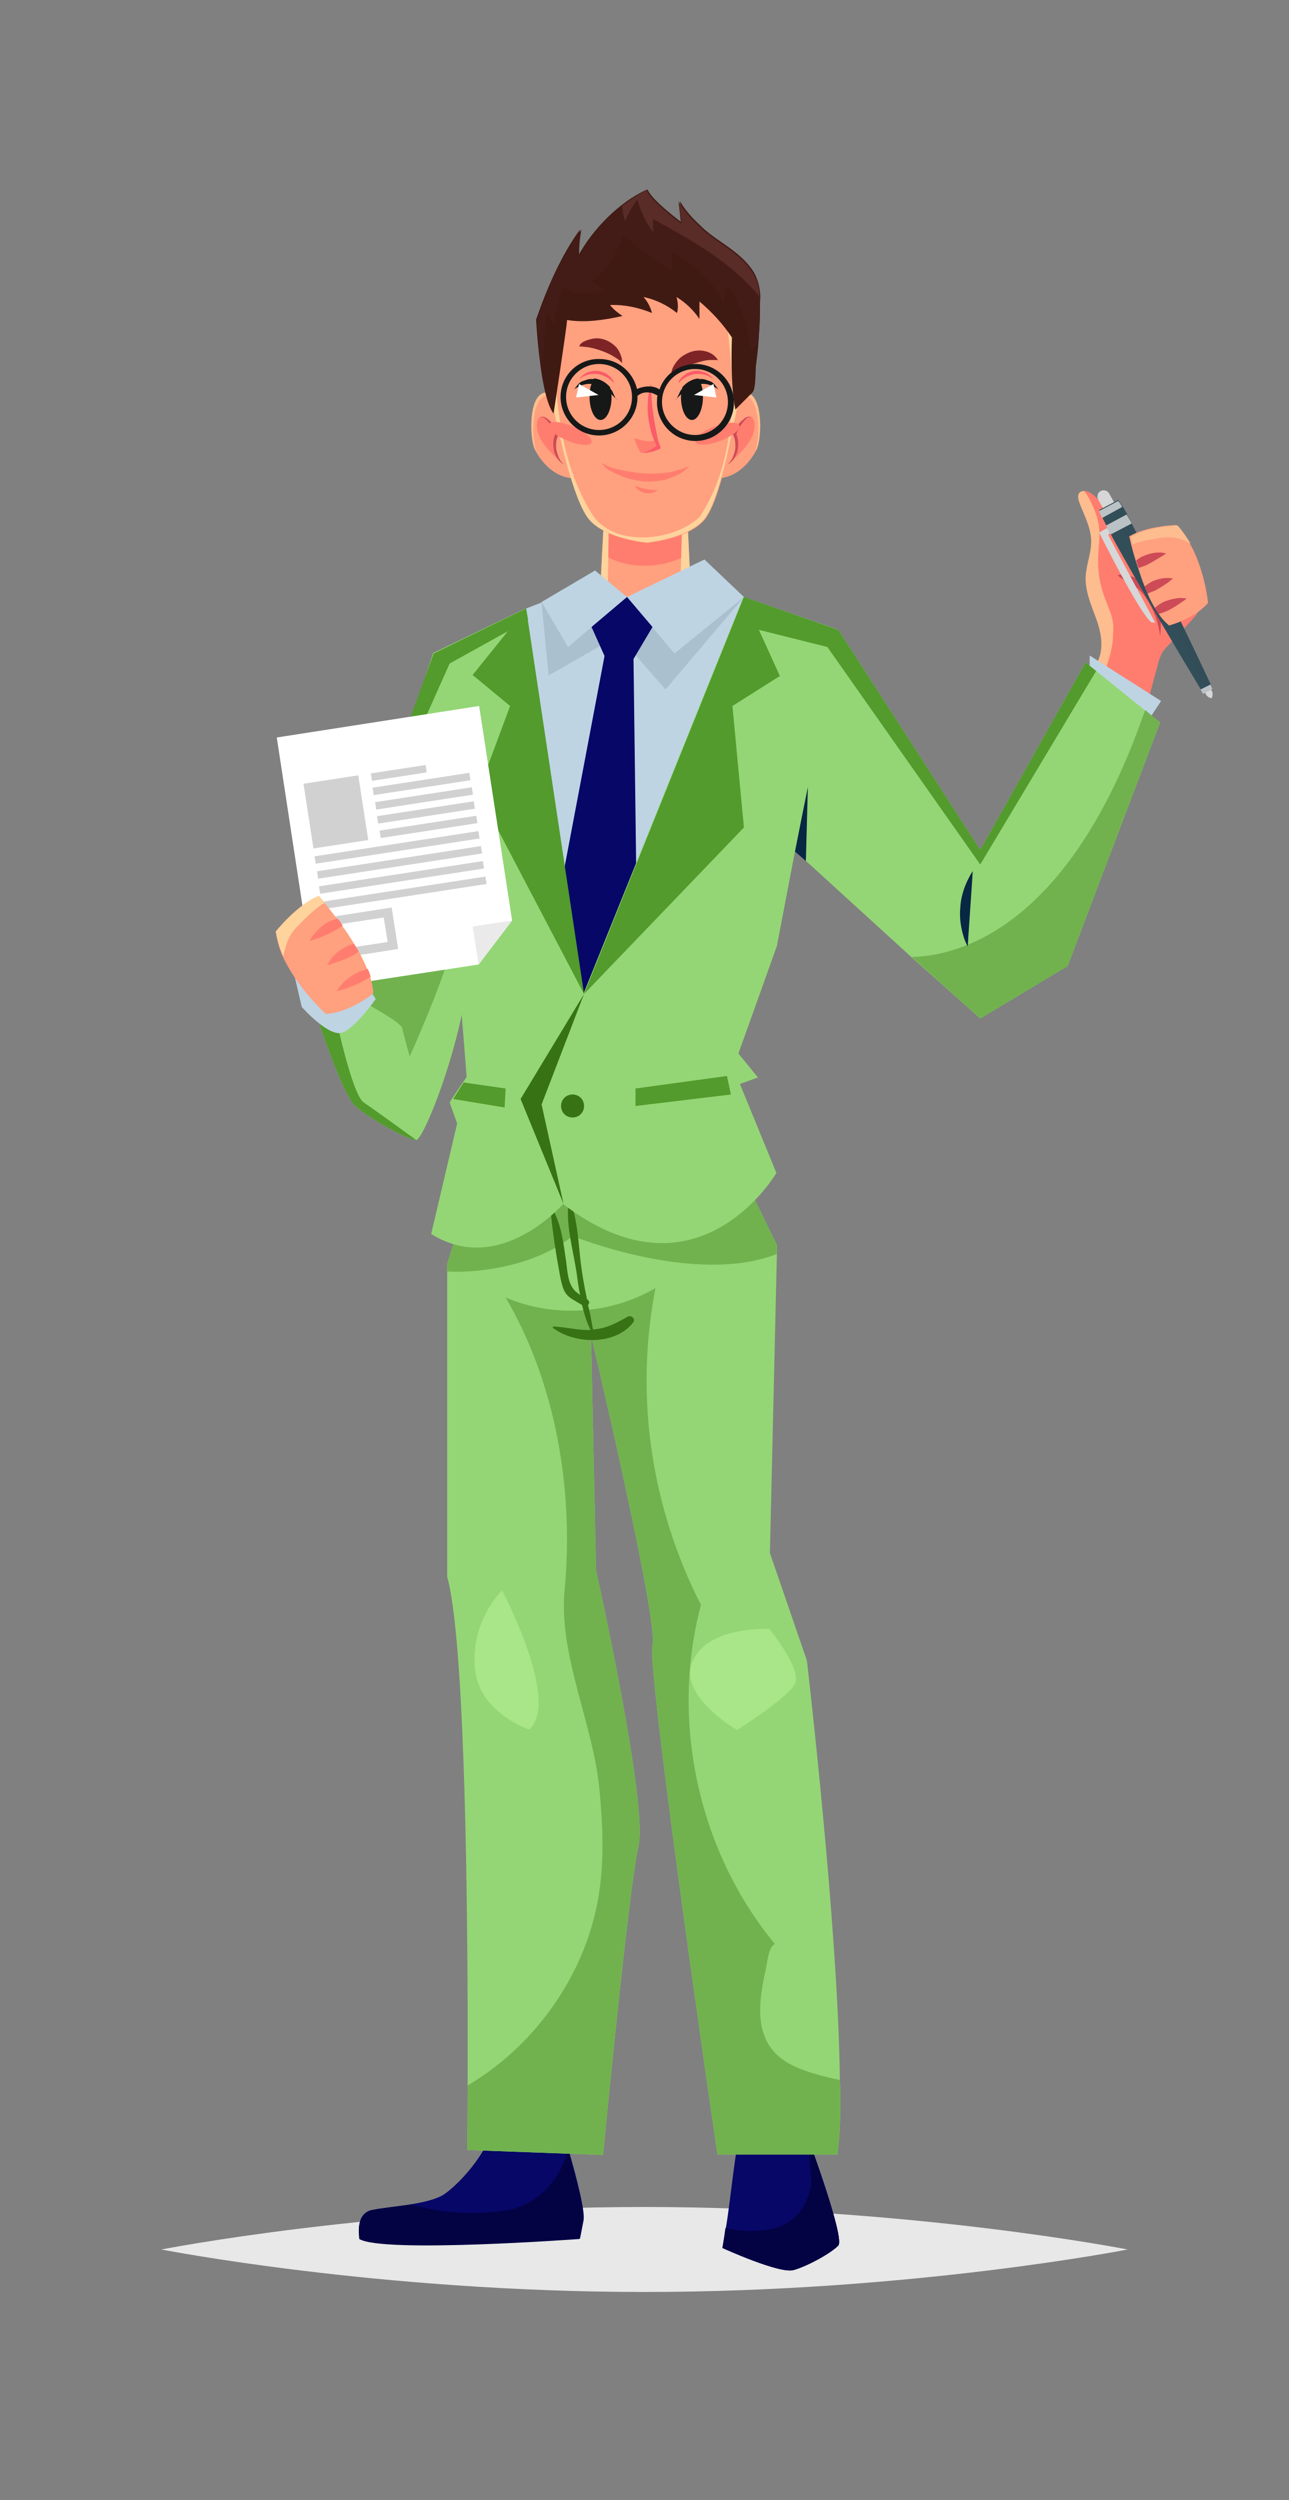 <svg xmlns="http://www.w3.org/2000/svg" xmlns:xlink="http://www.w3.org/1999/xlink" x="0px" y="0px" viewBox="0 0 258 500" style="enable-background:new 0 0 258 500;" xml:space="preserve">
<rect x="0" y="0" width="258" height="500" fill="#808080" stroke="none"/>
<style type="text/css">
	.st0{fill:#E8E8E8;}
	.st1{fill:#FFA07F;}
	.st2{fill:#FF7D6F;}
	.st3{fill:#FFD39C;}
	.st4{fill:#FFBF90;}
	.st5{fill:#CF4A57;}
	.st6{fill:#FC5B68;}
	.st7{fill:#161818;}
	.st8{fill:#FFFFFF;}
	.st9{fill:#7E2426;}
	.st10{fill:#3F1A12;}
	.st11{fill:#441C17;}
	.st12{fill:#592C28;}
	.st13{fill:#070768;}
	.st14{fill:#030344;}
	.st15{fill:#94D675;}
	.st16{fill:#71B24F;}
	.st17{fill:#CD4A57;}
	.st18{fill:#D6D7D8;}
	.st19{fill:#324E59;}
	.st20{opacity:0.2;fill:#324E59;}
	.st21{fill:#BBC2C6;}
	.st22{fill:#FDBD8E;}
	.st23{fill:#BED4E3;}
	.st24{fill:#072743;}
	.st25{fill:#AAC0CE;}
	.st26{fill:#BE1B1B;}
	.st27{fill:#377215;}
	.st28{fill:#A9E589;}
	.st29{fill:#529B2C;}
	.st30{fill:#EAEAEA;}
	.st31{fill:#D1D1D1;}
</style>
<g id="BACKGROUND">
</g>
<g id="OBJECTS">
	<path class="st0" d="M225.7,449.9c0,0-43.3,8.5-96.7,8.5s-96.7-8.5-96.7-8.5s43.3-8.5,96.7-8.5S225.7,449.9,225.7,449.9z"></path>
	<g>
		<g>
			<g>
				<g>
					<g>
						<polygon class="st1" points="120,120.7 138.4,120.7 137.9,110.8 137.4,99.8 137.4,99.6 121.1,99.6 120.5,110.8       "></polygon>
						<path class="st2" d="M120.5,110.8c5.2,3.2,11.9,3.1,17.4,0l-0.5-11.1l0-0.1h-16.3L120.5,110.8z"></path>
					</g>
					<path class="st3" d="M135.9,120.7c0.4-3.4,0.6-17.4,0.8-21h0.7l1,21H135.9z"></path>
					<path class="st3" d="M120,120.7l1.1-21h0.9c-0.2,3.7-0.3,17.8-0.4,21H120z"></path>
				</g>
				<g>
					<g>
						<g>
							<g>
								<g>
									<g>
										<g>
											<g>
												<path class="st4" d="M144.2,95.6c3.1-0.3,5.4-2.7,6.6-4.6c0.3-0.4,0.5-0.9,0.7-1.2c0.9-2.1,1.2-9.2-1.2-10.9              c-1.6-1.2-2.8,0.5-3.3,1.6c0,0,0,0,0,0c-0.2,0.5-0.4,0.8-0.4,0.8L144.2,95.6z"></path>
												<path class="st1" d="M144.2,95.6c3.1-0.3,5.4-2.7,6.6-4.6c0.1-0.2,0.2-0.4,0.3-0.6c0.9-2.1,1.2-9.2-1.2-10.9              c-1.3-0.9-2.3,0-3,1c0,0,0,0,0,0c-0.2,0.5-0.4,0.8-0.4,0.8L144.2,95.6z"></path>
												<path class="st2" d="M151,84.5c0.1,0.6,0,1.2-0.1,1.7c-0.6,2.4-2.5,4.2-4.3,5.9c0.5-1.2,0.7-2.5,0.6-3.8              c0-0.4-0.1-0.9-0.1-1.3C147.1,85.3,150.3,81.2,151,84.5z"></path>
												<g>
													<path class="st5" d="M145.7,92.9c0,0,0,0,0.1-0.1c0.1-0.1,0.2-0.1,0.3-0.2c0.2-0.2,0.6-0.5,0.9-1               c0.3-0.5,0.6-1.1,0.7-1.9c0.1-0.8,0.1-1.7-0.2-2.5c0-0.1-0.1-0.2-0.1-0.3l0-0.1c0,0,0,0,0,0l0,0l0,0l0,0c0,0,0,0,0,0               l0-0.1l0.1-0.1c0-0.1,0.1-0.2,0.1-0.3c0.2-0.4,0.4-0.7,0.5-1c0.2-0.3,0.4-0.6,0.6-0.8c0.2-0.3,0.4-0.5,0.6-0.7               c0.2-0.2,0.4-0.3,0.6-0.3c0.2,0,0.4,0,0.5,0.1c0.1,0.1,0.2,0.2,0.2,0.3c0,0.1,0,0.1,0,0.1c0,0,0,0,0-0.1               c0-0.1-0.1-0.2-0.2-0.3c-0.1-0.1-0.3-0.2-0.6-0.2c-0.3,0-0.5,0.1-0.8,0.3c-0.2,0.2-0.5,0.4-0.7,0.6               c-0.2,0.2-0.5,0.5-0.7,0.8c-0.2,0.3-0.4,0.6-0.6,1c-0.1,0.1-0.1,0.2-0.1,0.3l-0.1,0.1l-0.1,0.2l-0.1,0.1               c0,0,0,0.1,0.1,0.1l0.1,0.2c0,0.1,0.1,0.2,0.1,0.3c0.3,0.7,0.3,1.5,0.3,2.2c-0.1,0.7-0.3,1.3-0.5,1.8               c-0.2,0.5-0.5,0.9-0.7,1.1C145.9,92.6,145.8,92.7,145.7,92.9C145.7,92.8,145.7,92.9,145.7,92.9z"></path>
												</g>
											</g>
											<g>
												<path class="st4" d="M114.3,95.6c-3.1-0.3-5.4-2.7-6.6-4.6c-0.3-0.4-0.5-0.9-0.7-1.2c-0.9-2.1-1.2-9.2,1.2-10.9              c1.6-1.2,2.8,0.5,3.3,1.6c0,0,0,0,0,0c0.2,0.5,0.4,0.8,0.4,0.8L114.3,95.6z"></path>
												<path class="st1" d="M114.3,95.6c-3.1-0.3-5.4-2.7-6.6-4.6c-0.1-0.2-0.2-0.4-0.3-0.6c-0.9-2.1-1.2-9.2,1.2-10.9              c1.3-0.9,2.3,0,3,1c0,0,0,0,0,0c0.2,0.5,0.4,0.8,0.4,0.8L114.3,95.6z"></path>
												<path class="st2" d="M107.5,84.5c-0.1,0.6,0,1.2,0.1,1.7c0.6,2.4,2.5,4.2,4.3,5.9c-0.5-1.2-0.7-2.5-0.6-3.8              c0-0.4,0.1-0.9,0.1-1.3C111.4,85.3,108.2,81.2,107.5,84.5z"></path>
												<g>
													<path class="st5" d="M112.8,92.9c0,0,0,0-0.1-0.1c-0.1-0.1-0.2-0.1-0.3-0.2c-0.2-0.2-0.6-0.5-0.9-1               c-0.3-0.5-0.6-1.1-0.7-1.9c-0.1-0.8-0.1-1.7,0.2-2.5c0-0.1,0.1-0.2,0.1-0.3l0-0.1c0,0,0,0,0,0l0,0l0,0l0,0c0,0,0,0,0,0               l0-0.1l-0.1-0.1c0-0.1-0.1-0.2-0.1-0.3c-0.2-0.4-0.4-0.7-0.5-1c-0.2-0.3-0.4-0.6-0.6-0.8c-0.2-0.3-0.4-0.5-0.6-0.7               c-0.2-0.2-0.4-0.3-0.6-0.3c-0.2,0-0.4,0-0.5,0.1c-0.1,0.1-0.2,0.2-0.2,0.3c0,0.1,0,0.1,0,0.1c0,0,0,0,0-0.1               c0-0.1,0.1-0.2,0.2-0.3c0.1-0.1,0.3-0.2,0.6-0.2c0.3,0,0.5,0.1,0.8,0.3c0.2,0.2,0.5,0.4,0.7,0.6               c0.2,0.2,0.5,0.5,0.7,0.8c0.2,0.3,0.4,0.6,0.6,1c0.1,0.1,0.1,0.2,0.1,0.3l0.1,0.1l0.1,0.2l0.1,0.1c0,0,0,0.1-0.1,0.1               l-0.1,0.2c0,0.1-0.1,0.2-0.1,0.3c-0.3,0.7-0.3,1.5-0.3,2.2c0.1,0.7,0.3,1.3,0.5,1.8c0.2,0.5,0.5,0.9,0.7,1.1               C112.6,92.6,112.7,92.7,112.8,92.9C112.8,92.8,112.8,92.9,112.8,92.9z"></path>
												</g>
											</g>
										</g>
										<g>
											<path class="st1" d="M111.6,84.8c0,0,3,15.5,6.5,19.3c3.4,3.8,11.4,4.5,11.4,4.5s8-0.7,11.4-4.5c3.4-3.8,6-19.3,6-19.3             c0.4-1.3,0.7-2.9,0.8-4.5v0c0.4-4.3,0-9,0-9s-0.2-9-4.5-12.8c-1.9-1.6-4.6-1.9-7.2-1.6c-4.3,0.4-8.6,0.4-13,0             c-2.6-0.3-5.4,0-7.2,1.6c-2.2,1.9-3.3,5.2-3.9,7.9c-0.6,2.7-0.6,4.9-0.6,4.9S110,80.2,111.6,84.8z"></path>
											<path class="st3" d="M118.3,102.5c4.3,7.3,16.9,5.7,21.8,0.8c7.7-11.7,7.3-27.8,4.7-42.9c2.7,4.3,2.9,10.8,2.9,10.8             s0.7,8.9-0.9,13.5c0,0-2.6,15.5-6,19.3c-3.4,3.8-11.4,4.5-11.4,4.5s-8-0.7-11.4-4.5s-6.5-19.3-6.5-19.3             c-1.1-3.2-0.9-8.4-0.6-11.3C111.8,83.1,112.4,92.6,118.3,102.5z"></path>
											<g>
												<g>
													<g>
														<g>
															<path class="st2" d="M131.5,88.1c-0.1,0-0.2,0-0.4,0c-0.5,0.1-1,0.2-1.5,0.1c-0.7,0-1.4-0.2-2-0.4                 c-0.9-0.3-0.5,0.3-0.3,0.9c0.3,0.7,0.6,1.3,1,1.9c1.4-0.1,2.7-0.5,3.9-1.2c0-0.2-0.4-1.2-0.5-1.3                 C131.6,88.2,131.5,88.1,131.5,88.1z"></path>
															<g>
																<path class="st6" d="M130.3,76.7c0,0-0.3,0.9-0.5,2.4c-0.2,1.5-0.3,3.6,0.2,5.8c0.2,1.1,0.5,2.2,0.9,3.1                  c0.1,0.2,0.2,0.5,0.3,0.7c0,0.1,0.1,0.2,0.1,0.3l0.1,0.1c0,0,0,0.1,0,0.1c0,0,0,0.1-0.1,0.1                  c-0.2,0.1-0.3,0.2-0.5,0.3c-0.6,0.4-1.1,0.6-1.5,0.8c-0.4,0.2-0.6,0.2-0.6,0.2s0.2,0,0.6,0c0.4-0.1,1-0.2,1.7-0.4                  c0.2-0.1,0.4-0.2,0.6-0.2c0.1-0.1,0.3-0.2,0.4-0.2l0.2-0.1c0.1,0,0-0.1,0-0.1l0-0.1c-0.1-0.2-0.1-0.3-0.2-0.5                  c0-0.1-0.1-0.2-0.1-0.3c-0.1-0.2-0.1-0.4-0.2-0.7c-0.2-0.9-0.4-2-0.6-3c-0.4-2.2-0.6-4.2-0.7-5.6                  C130.3,77.6,130.3,76.7,130.3,76.7z"></path>
															</g>
														</g>
														<g>
															<g>
																<g>
																	<g>
																		<path class="st7" d="M135.2,80c0,0,0.1-0.1,0.3-0.3c0.2-0.2,0.4-0.5,0.8-0.8c0,0,0.1-0.1,0.1-0.1                    c0.7-0.6,1.6-1.4,2.8-1.8c0.4-0.1,0.8-0.2,1.1-0.2c0.8-0.1,1.6,0.1,2.1,0.3c0.4,0.2,0.8,0.4,1,0.5                    c0.1,0.1,0.2,0.1,0.3,0.2c0.1,0,0.1,0.1,0.1,0.1s0,0-0.1-0.1c0-0.1-0.1-0.2-0.2-0.3c-0.2-0.2-0.4-0.6-0.8-0.9                    c-0.2-0.2-0.4-0.3-0.7-0.4c-0.3-0.1-0.6-0.2-0.9-0.3c-0.3-0.1-0.7-0.1-1.1-0.1c0,0-0.1,0-0.1,0                    c-0.3,0-0.7,0.1-1,0.2c-0.8,0.3-1.4,0.7-1.9,1.2c-0.1,0.1-0.2,0.2-0.3,0.3c-0.3,0.4-0.6,0.7-0.7,1.1                    c-0.2,0.4-0.4,0.8-0.5,1.1C135.2,79.9,135.2,80,135.2,80z"></path>
																	</g>
																	<path class="st7" d="M136.3,79.4c0,2.6,1,4.6,2.2,4.6s2.2-2.1,2.2-4.6c0-1-0.1-1.9-0.4-2.6                   c-0.1-0.4-0.3-0.8-0.5-1.1c-0.3,0-0.7,0.1-1,0.2c-0.8,0.3-1.4,0.7-1.9,1.2c-0.1,0.1-0.2,0.2-0.3,0.3                   c-0.1,0.4-0.1,0.9-0.2,1.3C136.3,79,136.3,79.2,136.3,79.4z"></path>
																	<polygon class="st8" points="142.8,76.8 143.4,79.5 138.9,79                  "></polygon>
																</g>
																<g>
																	<path class="st6" d="M135.8,76.7C135.8,76.7,135.8,76.7,135.8,76.7c0.1-0.1,0.1-0.2,0.2-0.2                   c0.1-0.2,0.3-0.4,0.6-0.6c0.5-0.4,1.4-0.9,2.5-1.1c1-0.1,2,0.1,2.6,0.4c0.3,0.1,0.6,0.3,0.7,0.4                   c0.1,0.1,0.1,0.1,0.2,0.1c0,0,0.1,0,0.1,0s0,0-0.1-0.1c0,0-0.1-0.1-0.2-0.2c-0.1-0.2-0.4-0.4-0.7-0.6                   c-0.3-0.2-0.7-0.4-1.2-0.5c-0.5-0.1-1-0.2-1.6-0.1c-0.6,0.1-1.1,0.3-1.5,0.5c-0.4,0.3-0.8,0.6-1,0.8                   c-0.2,0.3-0.4,0.5-0.5,0.7C135.9,76.5,135.8,76.6,135.8,76.7C135.8,76.7,135.8,76.7,135.8,76.7z"></path>
																</g>
															</g>
															<g>
																<g>
																	<g>
																		<path class="st7" d="M123.5,80c0,0-0.1-0.1-0.3-0.3c-0.2-0.2-0.4-0.5-0.8-0.8c0,0-0.1-0.1-0.1-0.1                    c-0.7-0.6-1.6-1.4-2.8-1.8c-0.4-0.1-0.8-0.2-1.1-0.2c-0.8-0.1-1.6,0.1-2.1,0.3c-0.4,0.2-0.8,0.4-1,0.5                    c-0.1,0.1-0.2,0.1-0.3,0.2c-0.1,0-0.1,0.1-0.1,0.1s0,0,0.1-0.1c0-0.1,0.1-0.2,0.2-0.3c0.2-0.2,0.4-0.6,0.8-0.9                    c0.2-0.2,0.4-0.3,0.7-0.4c0.3-0.1,0.6-0.2,0.9-0.3c0.3-0.1,0.7-0.1,1.1-0.1c0,0,0.1,0,0.1,0c0.3,0,0.7,0.1,1,0.2                    c0.8,0.3,1.4,0.7,1.9,1.2c0.1,0.1,0.2,0.2,0.3,0.3c0.3,0.4,0.6,0.7,0.7,1.1c0.2,0.4,0.4,0.8,0.5,1.1                    C123.5,79.9,123.5,80,123.5,80z"></path>
																	</g>
																	<path class="st7" d="M122.4,79.4c0,2.6-1,4.6-2.2,4.6c-1.2,0-2.2-2.1-2.2-4.6c0-1,0.1-1.9,0.4-2.6                   c0.1-0.4,0.3-0.8,0.5-1.1c0.3,0,0.7,0.1,1,0.2c0.8,0.3,1.4,0.7,1.9,1.2c0.1,0.1,0.2,0.2,0.3,0.3                   c0.1,0.4,0.1,0.9,0.2,1.3C122.4,79,122.4,79.2,122.4,79.4z"></path>
																	<polygon class="st8" points="115.9,76.8 115.3,79.5 119.8,79                  "></polygon>
																</g>
																<g>
																	<path class="st6" d="M122.9,76.7C122.9,76.7,122.9,76.7,122.9,76.7c-0.1-0.1-0.1-0.2-0.2-0.2                   c-0.1-0.2-0.3-0.4-0.6-0.6c-0.5-0.4-1.4-0.9-2.5-1.1c-1-0.1-2,0.1-2.6,0.4c-0.3,0.1-0.6,0.3-0.7,0.4                   c-0.1,0.1-0.1,0.1-0.2,0.1c0,0-0.1,0-0.1,0s0,0,0.1-0.1c0,0,0.1-0.1,0.2-0.2c0.1-0.2,0.4-0.4,0.7-0.6                   c0.3-0.2,0.7-0.4,1.2-0.5c0.5-0.1,1-0.2,1.6-0.1c0.6,0.1,1.1,0.3,1.5,0.5c0.4,0.3,0.8,0.6,1,0.8                   c0.2,0.3,0.4,0.5,0.5,0.7C122.8,76.5,122.8,76.6,122.9,76.7C122.9,76.7,122.9,76.7,122.9,76.7z"></path>
																</g>
															</g>
														</g>
													</g>
													<g>
														<path class="st2" d="M139.2,88.4c0.3,0.8,2.5,0.7,4.9-0.2c2.4-0.9,4.2-2.3,3.9-3.1c-0.3-0.8-2.5-0.7-4.9,0.2                C140.6,86.2,138.9,87.6,139.2,88.4z"></path>
														<path class="st2" d="M109.8,84.9c-0.3,0.8,1.3,2.2,3.7,3.2c2.4,1,4.6,1.2,4.9,0.4c0.3-0.8-1.3-2.2-3.7-3.2                C112.3,84.3,110.1,84.1,109.8,84.9z"></path>
													</g>
												</g>
											</g>
										</g>
									</g>
								</g>
								<g>
									<path class="st2" d="M120.5,92.6c0,0,0,0.1,0.1,0.2c0.1,0.1,0.2,0.3,0.3,0.4c0.3,0.4,0.9,0.8,1.7,1.2           c0.8,0.4,1.7,0.8,2.8,1.2c1.1,0.3,2.3,0.6,3.7,0.7c1.3,0.1,2.6-0.1,3.8-0.3c1.1-0.3,2.1-0.7,2.9-1.1           c0.8-0.4,1.3-0.9,1.7-1.2c0.2-0.2,0.3-0.3,0.4-0.4c0.1-0.1,0.1-0.1,0.1-0.1s-0.1,0-0.2,0.1c-0.1,0.1-0.3,0.1-0.5,0.2           c-0.4,0.2-1.1,0.4-1.8,0.6c-1.6,0.5-3.8,0.7-6.2,0.6c-2.4-0.1-4.7-0.6-6.3-1c-0.8-0.2-1.4-0.5-1.8-0.7           c-0.2-0.1-0.4-0.2-0.5-0.3C120.6,92.7,120.5,92.6,120.5,92.6z"></path>
								</g>
								<g>
									<path class="st2" d="M127.1,97.2c0,0,0,0.1,0.1,0.2c0.1,0.1,0.2,0.3,0.4,0.4c0.3,0.3,0.9,0.7,1.6,0.8           c0.7,0.1,1.4,0,1.8-0.2c0.2-0.1,0.4-0.2,0.5-0.3c0.1-0.1,0.2-0.1,0.2-0.1s-0.3,0-0.7,0c-0.4,0-1-0.1-1.6-0.2           c-0.6-0.1-1.2-0.2-1.6-0.4C127.4,97.3,127.1,97.2,127.1,97.2z"></path>
								</g>
							</g>
							<g>
								<path class="st9" d="M134.5,74.7c0,0,0.1-0.1,0.4-0.2c0.2-0.1,0.6-0.4,1-0.6c0.8-0.4,1.9-0.9,3.1-1.2          c1.2-0.4,2.3-0.7,3.2-0.7c0.4,0,0.8,0,1.1,0c0.3,0,0.4,0.1,0.4,0.1s-0.1-0.2-0.2-0.4c-0.2-0.2-0.5-0.6-1-0.9          c-0.9-0.6-2.6-1-4.3-0.4c-0.8,0.3-1.5,0.7-2.1,1.2c-0.5,0.5-0.9,1-1.2,1.5c-0.3,0.5-0.4,0.9-0.5,1.2          C134.5,74.6,134.5,74.7,134.5,74.7z"></path>
							</g>
							<g>
								<path class="st9" d="M115.9,69.3c0,0,0.2,0,0.4,0c0.3,0,0.7,0.1,1.1,0.1c0.9,0.1,2,0.4,3.1,0.8c1.1,0.4,2.1,0.9,2.8,1.4          c0.4,0.2,0.7,0.5,0.9,0.7c0.2,0.2,0.3,0.3,0.3,0.3s0-0.2,0-0.5c0-0.3-0.1-0.7-0.3-1.2c-0.2-0.5-0.5-1.1-1-1.6          c-0.5-0.5-1.2-1-2-1.3c-0.8-0.3-1.6-0.4-2.3-0.3c-0.7,0.1-1.3,0.3-1.8,0.5c-0.5,0.2-0.8,0.5-1,0.7          C116.1,69.1,115.9,69.3,115.9,69.3z"></path>
							</g>
						</g>
					</g>
					<path class="st7" d="M112.2,79.4c0,4.2,3.4,7.7,7.7,7.7c4.2,0,7.7-3.4,7.7-7.7c0-0.1,0-0.2,0-0.3c0,0,0,0,0.1,0       c0.6-0.5,1.4-0.7,2.1-0.6c0.7,0,1.2,0.3,1.8,0.6c-0.1,0.5-0.1,0.9-0.1,1.4c0,4.2,3.4,7.7,7.7,7.7c4.2,0,7.7-3.4,7.7-7.7       c0-4.2-3.4-7.7-7.7-7.7c-3.3,0-6.2,2.1-7.2,5.1c-1.2-0.9-3.2-0.7-4.5-0.1c-0.8-3.4-3.8-6-7.5-6       C115.7,71.7,112.2,75.1,112.2,79.4z M132.5,80.4c0-3.7,3-6.6,6.6-6.6c3.7,0,6.6,3,6.6,6.6c0,3.7-3,6.6-6.6,6.6       C135.5,87,132.5,84,132.5,80.4z M113.3,79.4c0-3.7,3-6.6,6.6-6.6c3.7,0,6.6,3,6.6,6.6c0,3.7-3,6.6-6.6,6.6       C116.2,86,113.3,83,113.3,79.4z"></path>
				</g>
			</g>
		</g>
		<g>
			<path class="st10" d="M152.1,62.6c0,2-0.2,4-0.3,6c-0.1,1.5-0.3,3.1-0.5,4.6c-0.1,0.9,0,4.7-0.7,5.3l-3.4,3.4     c-1.1-4.5-0.7-14.4-0.7-14.4c-1.8-2.7-4-5.1-6.5-7.2c0,1.2,0,2.3,0,3.5c-1.2-1.8-2.8-3.3-4.6-4.4c0.3,1,0.4,2.2,0.1,3.2     c-2-1.6-4.3-2.7-6.7-3.2c0.8,0.9,1.4,2,1.7,3.2c-2.7-1.1-5.5-1.7-8.4-1.6c0.7,0.9,1.6,1.6,2.5,2.2c-3.6,0.8-7.5,1.4-11.1,0.8     c-0.1,1.8-2.7,18.7-2.7,18.7c-1.3-1.6-2.2-6.1-2.7-10.2c-0.6-4.5-0.8-8.6-0.8-8.6c2.2-6.3,5-12.8,8.8-18     c-0.4,1.8-0.5,3.6-0.5,5.5c3-5.6,8.3-10.9,13.7-13.4c0.8,1.7,3.7,4.2,7,6.7c-0.2-1.5-0.3-3-0.5-4.4c1.2,2.2,3,3.9,4.8,5.6     c3.1,2.7,6.9,4.4,9.4,7.8c0.2,0.2,0.3,0.5,0.5,0.7C152.1,56.8,152.1,59.7,152.1,62.6z"></path>
			<path class="st11" d="M152.1,62.6c0,2-0.2,4-0.3,6c-0.5,0.5-1,0.9-1.5,1.3c-0.4-4.7-2.1-9.3-4.8-13c-0.2,1.1-0.5,2.3-0.7,3.4     c-2.4-4.3-6.1-7.8-10.3-9.9c0,1.3,0,2.5,0,3.8c-3.4-2.2-6.7-4.6-9.8-7.3c-1.1,3.7-3.3,7.1-6.2,9.3c0.7,0.7,1.5,1.3,2.4,1.8     c-2.7,1.1-5.8,1-8.3-0.5c-0.8,2.4-1.4,4.8-1.7,7.3c-0.5-0.8-0.9-1.6-1.4-2.4c-0.5,3.4-0.7,6.9-0.9,10.4c-0.1-0.1-0.2-0.2-0.2-0.3     c-0.6-4.5-0.8-8.6-0.8-8.6c2.2-6.3,5-12.8,8.8-18c-0.4,1.8-0.5,3.6-0.5,5.5c2.1-3.9,5.3-7.6,8.8-10.4c1.6-1.2,3.2-2.3,4.9-3.1     c0.8,1.7,3.7,4.2,7,6.7c-0.2-1.5-0.3-3-0.5-4.4c1.2,2.2,3,3.9,4.8,5.6c3.1,2.7,6.9,4.4,9.4,7.8c0.2,0.2,0.3,0.5,0.5,0.7     c0.9,1.5,1.3,3.2,1.4,5C152.1,60.4,152.1,61.5,152.1,62.6z"></path>
			<path class="st12" d="M152,59.3c-5.7-6.9-13.6-11.3-21.3-15.5c0,0.9,0,1.7,0,2.6c-1.4-1.9-2.5-4.1-3.1-6.5     c-1,1.3-1.8,2.7-2.5,4.3c-0.3-1-0.5-2-0.6-3c1.6-1.2,3.2-2.3,4.9-3.1c0.8,1.7,3.7,4.2,7,6.7c-0.2-1.5-0.3-3-0.5-4.4     c1.2,2.2,3,3.9,4.8,5.6c3.1,2.7,6.9,4.4,9.4,7.8c0.2,0.2,0.3,0.5,0.5,0.7C151.5,55.8,151.9,57.5,152,59.3z"></path>
		</g>
	</g>
	<g>
		<g>
			<path class="st13" d="M144.6,449.6c0,0,11.6,5.3,14.3,4.4c2.8-0.8,7.5-3.4,8.9-4.9c1.3-1.5-5.7-20.5-5.7-20.5l-0.1,0l-13.8-1.7     c-0.9,1.4-2,13.5-2.9,18.6C144.9,447.9,144.6,449.6,144.6,449.6z"></path>
			<path class="st14" d="M144.6,449.6c0,0,11.6,5.3,14.3,4.4c2.8-0.8,7.5-3.4,8.9-4.9c1.3-1.5-5.7-20.5-5.7-20.5l-0.1,0     c-0.3,1.4,0.5,7.2,0.3,8.4c-0.4,2.5-1.5,5-3.5,6.7c-2.3,2-5.6,2.5-8.7,2.5c-1.6,0-3.3-0.2-4.9-0.6     C144.9,447.9,144.6,449.6,144.6,449.6z"></path>
		</g>
		<g>
			<path class="st13" d="M110.3,418.6c0,0,7.2,21.9,6.5,25.5c-0.7,3.6-0.7,3.6-0.7,3.6s-39.4,2.9-44.1,0c0,0-1.1-5,2.5-5.7     c3.6-0.7,10.8-1.1,14-2.9c3.2-1.8,12.2-11.5,9.7-16.8L110.3,418.6z"></path>
			<path class="st14" d="M74.5,442c1.9-0.4,5-0.7,7.8-1.1c6.2,1.7,12.7,2.2,19.5,1.1c6.2-1.3,10.3-6.2,11.9-12     c1.7,6,3.4,12.4,3,14.2c-0.7,3.6-0.7,3.6-0.7,3.6s-39.4,2.9-44.1,0C72,447.7,70.9,442.7,74.5,442z"></path>
		</g>
	</g>
	<path class="st15" d="M168.2,420.3c0,4.3-0.2,8-0.6,10.6h-24c0,0-14.2-96.8-13-101.9c1.2-5.1-12.3-61.9-12.3-61.9l1,47   c0,0,10.4,46.4,8.5,55.1c-2,8.7-7.1,61.8-7.1,61.8l-27.2-1c0,0,0.1-5,0.1-12.9c0-4.3,0-9.5,0-15.3c-0.1-30-0.8-74.7-4.1-86.5v-62.5   l8.7-27.7c0,0,27.9,5.9,45.1-1.1l12.2,25l0,1.8l-1.4,59.8l7.4,21.5c0,0,6.3,53.6,6.6,83.9C168.2,417.4,168.2,418.9,168.2,420.3z"></path>
	<path class="st16" d="M168.2,420.3c0,4.3-0.2,8-0.6,10.6h-24c0,0-14.2-96.8-13-101.9c1.2-5.1-12.3-61.9-12.3-61.9l1,47   c0,0,10.4,46.4,8.5,55.1c-2,8.7-7.1,61.8-7.1,61.8l-27.2-1c0,0,0.1-5,0.1-12.9c14.2-8.4,24.5-23.5,26.5-39.9   c0.8-6.3,0.5-12.7-0.1-19.1c-1.2-13.2-8.2-26.9-7-40c1.9-19.9-1.7-41.4-11.8-58.6c9.6,4.1,21,3.4,30-1.9   c-4.2,21.7-0.9,43.7,9.1,63.4c-6.2,23.2-0.5,49.3,14.8,67.8c-1.3,0.6-1.5,3.6-1.8,5c-1.2,5.3-2.2,11.4,1,15.8c2.2,3,6,4.4,9.6,5.4   c1.4,0.4,2.8,0.7,4.2,1C168.2,417.4,168.2,418.9,168.2,420.3z"></path>
	<g>
		<g>
			<path class="st2" d="M240.6,120.5c-0.3,1.6-1.4,2.8-2.5,4c-1.4,1.5-2.8,3-4.2,4.5c-0.5,0.5-1,1-1.3,1.6c-0.4,0.7-0.6,1.4-0.8,2.1     c-0.6,2.2-1.2,4.5-1.8,6.7l-9.3-3.6l-2.1-0.8c0.3-0.8,0.6-1.5,1.1-2.3c1.5-2.6,1-5.9,0-8.7c-1-2.8-2.3-5.6-2.2-8.6     c0.1-2.5,1.2-4.9,1.1-7.4c-0.1-2.7-1.5-5.1-2.4-7.6c-0.2-0.6-0.4-1.4,0.1-1.9c0.2-0.2,0.5-0.3,0.9-0.3c0.5,0,1.1,0.4,1.5,0.7     c2.9,2.3,5.3,5.4,6.7,8.9c0.3,0.7,0.6,1.4,1.3,1.7c0.7,0.2,1.5-0.2,2.2-0.5c1.9-0.8,4.2-0.2,5.9,1c1.7,1.2,3,2.9,4.1,4.7     C239.9,116.5,241,118.5,240.6,120.5z"></path>
			<path class="st17" d="M229.5,119.8c1.5,2.2,2.4,4.8,2.7,7.5c0.3-2.6,0.2-5.4-1-7.7c-1.1-2.4-3.4-4.3-6-4.6     c-0.5-0.1-1.1-0.1-1.5,0c0.5,0.8,2.2,1.3,3,1.9C227.9,117.7,228.8,118.7,229.5,119.8z"></path>
			<g>
				<path class="st18" d="M221.8,105.5l-1.8,1c0,0,8.1,16.3,10.5,18l0.7,0l-9.4-17.5l0.5-0.6L221.8,105.5z"></path>
				<path class="st18" d="M241,138.1c0,0,0.4,0.9,0.6,1.1c0.2,0.2,0.7,0.5,0.9,0.4c0.2-0.1,0.2-0.7,0.2-1c0-0.3-0.6-1.1-0.6-1.1      L241,138.1z"></path>
				<path class="st18" d="M222.9,102.9L222.9,102.9c-0.6,0.3-1.4,0.1-1.7-0.5l-1.4-2.5c-0.3-0.6-0.1-1.4,0.5-1.7l0,0      c0.6-0.3,1.4-0.1,1.7,0.5l1.4,2.5C223.7,101.8,223.5,102.6,222.9,102.9z"></path>
				<g>
					<path class="st19" d="M226.5,104.7c4.9,9.1,13.8,27.8,15.8,32.1c0.3,0.6,0.4,0.9,0.4,0.9l-1.9,1c0,0-0.2-0.3-0.5-0.9       c-2.5-4.1-13.1-21.9-18-31c-0.3-0.6-0.7-1.2-0.9-1.8c-0.3-0.6-0.6-1.1-0.8-1.6c-0.3-0.6-0.5-1.1-0.6-1.4l3.8-2       c0.2,0.3,0.5,0.7,0.9,1.3c0.3,0.4,0.6,1,0.9,1.5C225.8,103.5,226.2,104.1,226.5,104.7z"></path>
					<path class="st20" d="M223.8,100.1l-1.9,1l19.9,37.2l0.9-0.5C242.8,137.8,226.9,104.1,223.8,100.1z"></path>
				</g>
				<path class="st21" d="M224.6,101.4l-4,2.2c-0.3-0.6-0.5-1.1-0.6-1.4l3.8-2C224,100.4,224.3,100.8,224.6,101.4z"></path>
				<path class="st21" d="M242.3,136.9c0.3,0.6,0.4,0.9,0.4,0.9l-1.9,1c0,0-0.2-0.3-0.5-0.9L242.3,136.9z"></path>
				<path class="st21" d="M226.5,104.7l-4.2,2.2c-0.3-0.6-0.7-1.2-0.9-1.8l4.1-2.2C225.8,103.5,226.2,104.1,226.5,104.7z"></path>
			</g>
			<g>
				<path class="st1" d="M241.8,120.6c-2.8,3.2-7.8,4.5-7.8,4.5c-0.7-0.6-1.4-1.3-2-2.2c-0.3-0.4-0.5-0.8-0.8-1.2      c-0.5-0.9-1.1-1.9-1.5-3c-0.2-0.5-0.4-0.9-0.6-1.4c-0.5-1.2-0.9-2.5-1.3-3.7c-0.2-0.5-0.3-1-0.5-1.5c-0.4-1.3-0.7-2.4-0.9-3.2      c-0.2-1-0.4-1.6-0.4-1.6c3.3-2.1,9.4-2.3,9.4-2.3c1.1,1,2,2.3,2.7,3.6C241.2,114,241.8,120.6,241.8,120.6z"></path>
				<g>
					<g>
						<path class="st17" d="M233.4,110.7c0,0-0.4,0.3-1.1,0.7c-0.7,0.4-1.6,1-2.6,1.5c-0.6,0.3-1.2,0.5-1.8,0.7        c-0.2-0.5-0.3-1-0.5-1.5c0.4-0.3,0.9-0.7,1.5-0.9c1.1-0.5,2.3-0.7,3.1-0.7S233.4,110.7,233.4,110.7z"></path>
					</g>
					<g>
						<path class="st17" d="M234.8,115.7c0,0-0.4,0.3-1,0.8c-0.6,0.4-1.5,1-2.4,1.5c-0.6,0.3-1.2,0.5-1.7,0.7        c-0.2-0.5-0.4-0.9-0.6-1.4c0.4-0.3,0.9-0.7,1.5-1c1.1-0.5,2.2-0.7,3-0.7C234.3,115.6,234.8,115.7,234.8,115.7z"></path>
					</g>
					<g>
						<path class="st17" d="M237.5,119.7c0,0-0.4,0.4-1.1,0.8c-0.7,0.5-1.6,1.1-2.6,1.6c-0.6,0.3-1.3,0.5-1.9,0.7        c-0.3-0.4-0.5-0.8-0.8-1.2c0.5-0.4,1.1-0.9,1.8-1.2c1.1-0.5,2.3-0.7,3.1-0.8C237,119.6,237.5,119.7,237.5,119.7z"></path>
					</g>
				</g>
				<path class="st22" d="M238.3,108.7c-1.2-0.6-2.4-1.1-3.6-1.2c-1.2-0.1-2.4,0-3.5,0.3c-1.3,0.2-2.8,0.4-4,0.9      c-0.2,0.1-0.4,0.2-0.5,0.3c-0.2-1-0.4-1.6-0.4-1.6c3.3-2.1,9.4-2.3,9.4-2.3C236.6,106.1,237.5,107.4,238.3,108.7z"></path>
			</g>
			<path class="st22" d="M229,142.2c0.1,0,0.1-0.1,0.2-0.2c-0.1,0-0.2,0-0.2-0.1C228.9,141.9,228.9,142.2,229,142.2z"></path>
			<path class="st22" d="M222.8,126.6c0,3.2-1.1,6.3-2.3,9.2l-2.1-0.8c0.3-0.8,0.6-1.5,1.1-2.3c1.5-2.6,1-5.9,0-8.7     c-1-2.8-2.3-5.6-2.2-8.6c0.1-2.5,1.2-4.9,1.1-7.4c-0.1-2.7-1.5-5.1-2.4-7.6c-0.2-0.6-0.4-1.4,0.1-1.9c0.2-0.2,0.5-0.3,0.9-0.3     c0.5,0.6,0.9,1.3,1.2,1.9c0.9,1.8,1.6,3.6,1.8,5.6c0.2,2-0.2,4.1-0.2,6.1c-0.1,2.6,0.4,5.3,1.3,7.7c0.4,1.1,0.9,2.3,1.3,3.4     C222.8,124.2,222.9,125.4,222.8,126.6z"></path>
		</g>
		<polygon class="st23" points="218.1,136.1 218.1,131.1 232.4,140.2 228.1,146.7   "></polygon>
	</g>
	<g>
		<polygon class="st15" points="232.2,144.5 213.7,193.2 196.2,203.7 182.4,191.4 157.6,168.8 151.5,162.3 146.7,131.9 150,119.8     167.8,126 196.2,170 217.3,132.5 229.2,142.1   "></polygon>
		<polygon class="st24" points="159.1,170.3 161.3,172.2 161.7,157.4   "></polygon>
		<path class="st16" d="M232.2,144.5l-18.5,48.7l-17.5,10.5l-13.7-12.3c9.2-0.2,31.6-5.6,46.7-49.4L232.2,144.5z"></path>
		<g>
			<path class="st24" d="M193.7,189.3c0,0-0.1-0.2-0.3-0.6c-0.2-0.4-0.4-0.9-0.6-1.6c-0.4-1.4-0.8-3.3-0.6-5.5     c0.1-2.2,0.8-4.1,1.4-5.4c0.3-0.6,0.6-1.2,0.8-1.5c0.2-0.3,0.3-0.5,0.3-0.5s-0.2,3.4-0.5,7.5     C193.9,185.9,193.7,189.3,193.7,189.3z"></path>
		</g>
	</g>
	<g>
		<polygon class="st23" points="98.3,240.7 139.7,240.7 139.6,239.9 137.6,215 151.2,172.4 157.1,131.5 148.9,119.4 140.6,114.1     125.5,119.4 119.7,115.7 108.4,120.5 105.3,121.7 95.7,179.9 95.9,184.4   "></polygon>
		<polygon class="st25" points="108.4,120.5 109.8,135.1 123.8,127.1 133.2,137.9 148.9,119.4 140.6,114.1 125.5,119.4 119.7,115.7       "></polygon>
		<g>
			<polygon class="st23" points="119.1,114.1 108.4,120.4 113.7,129.4 125.5,119.4    "></polygon>
			<polygon class="st23" points="125.5,119.4 135,130.7 148.9,119.4 141,111.9    "></polygon>
		</g>
	</g>
	<path class="st26" d="M125.5,119.4"></path>
	<polygon class="st13" points="130.6,125.4 126.8,131.8 128,225.2 112.3,236.4 103.2,225.2 121,131.2 118.4,125.4 125.5,119.4  "></polygon>
	<g>
		<path class="st16" d="M155.5,249l0,1.8c-16.3,6.4-40.9-3.6-40.9-3.6c-6.8,5.6-17.8,7.5-25.1,7.1v-1.5l8.7-27.7    c0,0,27.9,5.9,45.1-1.1L155.5,249z"></path>
		<path class="st27" d="M125.7,263.3c-2.3,1.3-4.3,2.4-7,2.6c-0.3-1.6-0.6-3.3-1-4.9c0.3-0.3,0.3-0.7,0-1c-0.1-0.1-0.1-0.1-0.2-0.1    c-0.6-2.8-1.1-5.7-1.4-8.6c-0.4-3.7-0.6-7.7-2-11.1c-0.1-0.2-0.3-0.1-0.3,0.1c-0.6,4.6,0.9,9.6,1.6,14.2c0.2,1.5,0.4,3,0.7,4.5    c-0.3-0.2-0.6-0.5-1-0.8c-1.5-1.6-1.5-3.9-1.8-6c-0.5-3.4-0.9-7.1-2.6-10.2c-0.1-0.2-0.6-0.1-0.5,0.1c0.4,4.3,1.1,8.8,1.9,13.1    c0.8,4.1,1.4,4,4.4,5.8c0.4,1.7,0.9,3.4,1.7,5c0,0,0,0,0,0c-2.5,0.1-4.9-0.6-7.4-0.7c-0.2,0-0.2,0.2-0.1,0.3    c4.4,3.3,12.6,3.5,16.1-1.2C127.2,263.7,126.3,263,125.7,263.3z"></path>
		<path class="st28" d="M100.5,318.1c0,0,11.8,22.3,5.4,27.8c0,0-10.5-3.4-10.9-12.9C94.5,323.7,100.5,318.1,100.5,318.1z"></path>
		<path class="st28" d="M154,325.8c0,0,6.6,8.1,5.1,11c-1.5,2.9-11.6,9.2-11.6,9.2s-12.1-7-8.8-13.9    C141.9,325.1,154,325.8,154,325.8z"></path>
	</g>
	<path class="st15" d="M155.5,189.2l-7.7,21.5l3.9,4.8l-3.6,1.3l7.3,17.8c0,0-15.7,26.9-42.7,6.2c0,0-12.6,14.6-26.4,6l5.2-22.1   l-1.5-4.2l0.5-0.8l2.2-3.3l0.7-1l-4-50.7l-8.6-16.3l5.9-17.8l18.5-8.9l11.6,77l32-79.3l18.8,6.5L155.5,189.2z"></path>
	<polygon class="st29" points="83.3,147.7 90,132.7 105.7,124 105.3,121.7 86.8,130.7 79.8,150  "></polygon>
	<polygon class="st29" points="105.3,121.7 94.6,135 102.1,141.2 95.7,158.4 116.9,198.8  "></polygon>
	<g>
		<path class="st15" d="M83.3,228c-1.8,0-9.4-4.4-12.1-6.7c-2.7-2.3-7.9-18.4-7.9-18.4l1.6-5.7l1.5-5.4l7.7-8.2c0,0,2-1.2,4.8-2.3    c4.2-1.6,10.1-2.8,13.1,1.3c0.8,1,1.3,2.4,1.6,4.3C95.8,200.3,85.1,228,83.3,228z"></path>
		<path class="st16" d="M92,182.5v0.1c-0.5,7.8-10,28.7-10,28.7s-1.3-4.7-1.5-5.7c-0.2-1-6.3-4.4-6.3-4.4l-3.5-8.9l8.3-11.1    C83.1,179.6,89,178.4,92,182.5z"></path>
		<path class="st29" d="M83.3,228c-1.8,0-9.4-4.4-12.1-6.7c-2.7-2.3-7.9-18.4-7.9-18.4l1.6-5.7l2.2,5.7c0,0,3.3,15.9,5.7,17.6    C75.2,222.1,83.3,228,83.3,228z"></path>
	</g>
	<g>
		<g>
			<polygon class="st8" points="95.9,141.2 102.5,184.1 95.8,192.9 63.1,197.9 55.4,147.5    "></polygon>
			<polygon class="st30" points="102.5,184.1 95.8,192.9 94.6,185.3    "></polygon>
		</g>
		<g>
			<g>
				
					<rect x="61.7" y="155.9" transform="matrix(0.988 -0.152 0.152 0.988 -23.91 12.101)" class="st31" width="11.1" height="13.1"></rect>
				<g>
					
						<rect x="74.3" y="153.9" transform="matrix(0.988 -0.152 0.152 0.988 -22.582 13.928)" class="st31" width="11.1" height="1.5"></rect>
					
						<rect x="74.6" y="156.1" transform="matrix(0.988 -0.152 0.152 0.988 -22.863 14.654)" class="st31" width="19.6" height="1.5"></rect>
					
						<rect x="75.1" y="159" transform="matrix(0.988 -0.152 0.152 0.988 -23.293 14.755)" class="st31" width="19.6" height="1.5"></rect>
					
						<rect x="75.5" y="161.8" transform="matrix(0.988 -0.152 0.152 0.988 -23.721 14.854)" class="st31" width="19.6" height="1.5"></rect>
					
						<rect x="76" y="164.7" transform="matrix(0.988 -0.152 0.152 0.988 -24.149 14.954)" class="st31" width="19.6" height="1.5"></rect>
				</g>
			</g>
			
				<rect x="62.9" y="168.8" transform="matrix(0.988 -0.152 0.152 0.988 -24.841 14.05)" class="st31" width="33.2" height="1.5"></rect>
			
				<rect x="63.4" y="171.8" transform="matrix(0.988 -0.152 0.152 0.988 -25.297 14.156)" class="st31" width="33.2" height="1.5"></rect>
			
				<rect x="63.8" y="174.8" transform="matrix(0.988 -0.152 0.152 0.988 -25.752 14.262)" class="st31" width="33.2" height="1.5"></rect>
			
				<rect x="64.3" y="177.9" transform="matrix(0.988 -0.152 0.152 0.988 -26.209 14.369)" class="st31" width="33.2" height="1.5"></rect>
			<path class="st31" d="M64.9,183.6l1.3,8.3l13.5-2.1l-1.3-8.3L64.9,183.6z M77.6,188.4l-9.9,1.5l-0.8-4.9l9.9-1.5L77.6,188.4z"></path>
		</g>
	</g>
	<g>
		<path class="st23" d="M59,195.4l1.4,6c0,0,5.5,6.2,8.2,5.1c2.7-1.1,6.6-6.7,6.6-6.7l-4.7-7.4L59,195.4z"></path>
		<g>
			<g>
				<g>
					<g>
						<path class="st1" d="M65.2,202.8c4.9-0.3,9.5-4.1,9.5-4.1c0-1.1-0.3-2.2-0.6-3.4c-0.2-0.5-0.3-1-0.6-1.5        c-0.5-1.1-1-2.3-1.7-3.5c-0.3-0.5-0.6-1-0.9-1.5c-0.8-1.3-1.6-2.6-2.5-3.7c-0.3-0.5-0.7-1-1-1.4c-0.9-1.2-1.8-2.3-2.4-3.1        c-0.7-0.9-1.2-1.4-1.2-1.4c-4.2,1.6-8.6,7.1-8.6,7.1c0.2,1.7,0.7,3.4,1.4,5C59.5,197.6,65.2,202.8,65.2,202.8z"></path>
						<g>
							<g>
								<path class="st2" d="M62,188.2c0,0,0.6-0.2,1.5-0.5c0.9-0.3,2-0.8,3.2-1.4c0.7-0.4,1.4-0.8,1.9-1.2c-0.3-0.5-0.7-1-1-1.4          c-0.6,0.2-1.3,0.4-1.9,0.7c-1.3,0.7-2.2,1.7-2.8,2.4C62.2,187.6,62,188.2,62,188.2z"></path>
							</g>
							<g>
								<path class="st2" d="M65.5,193c0,0,0.6-0.1,1.4-0.4c0.8-0.3,2-0.6,3.1-1.2c0.7-0.3,1.3-0.7,1.8-1.1c-0.3-0.5-0.6-1-0.9-1.5          c-0.6,0.1-1.3,0.3-1.9,0.7c-1.2,0.6-2.1,1.5-2.7,2.2C65.8,192.5,65.5,193,65.5,193z"></path>
							</g>
							<g>
								<path class="st2" d="M67.4,198.2c0,0,0.6-0.1,1.5-0.4c0.9-0.3,2.1-0.7,3.3-1.3c0.7-0.4,1.4-0.8,2-1.2          c-0.2-0.5-0.3-1-0.6-1.5c-0.7,0.2-1.6,0.4-2.4,0.9c-1.3,0.7-2.3,1.6-2.9,2.3C67.7,197.7,67.4,198.2,67.4,198.2z"></path>
							</g>
						</g>
						<path class="st3" d="M56.7,191.3c0.3-1.5,0.7-2.9,1.4-4.2c0.7-1.2,1.7-2.1,2.7-3.1c1.1-1.1,2.3-2.2,3.6-3.1        c0.2-0.1,0.4-0.2,0.6-0.3c-0.7-0.9-1.2-1.4-1.2-1.4c-4.2,1.6-8.6,7.1-8.6,7.1C55.5,188,56,189.7,56.7,191.3z"></path>
					</g>
				</g>
			</g>
		</g>
	</g>
	<polygon class="st29" points="148.9,119.4 146.8,124.7 165.6,129.4 196.2,172.9 219.4,134.2 217.3,132.5 196.2,170 167.8,126  "></polygon>
	<polygon class="st27" points="116.9,198.8 108.4,220.9 112.8,240.8 104.2,219.8  "></polygon>
	<path class="st27" d="M116.9,221.2c0,1.3-1,2.3-2.3,2.3c-1.3,0-2.3-1-2.3-2.3c0-1.3,1-2.3,2.3-2.3   C115.9,218.9,116.9,219.9,116.9,221.2z"></path>
	<polygon class="st29" points="127.2,217.7 145.5,215.2 146.3,218.9 127.2,221.2  "></polygon>
	<polygon class="st29" points="101.2,217.7 101,221.5 90.7,219.8 92.8,216.5  "></polygon>
	<polygon class="st29" points="148.9,119.4 156.1,135.2 146.6,141.2 148.9,165.5 116.9,198.8  "></polygon>
</g>
<g id="DESIGNED_BY_FREEPIK">
</g>
</svg>